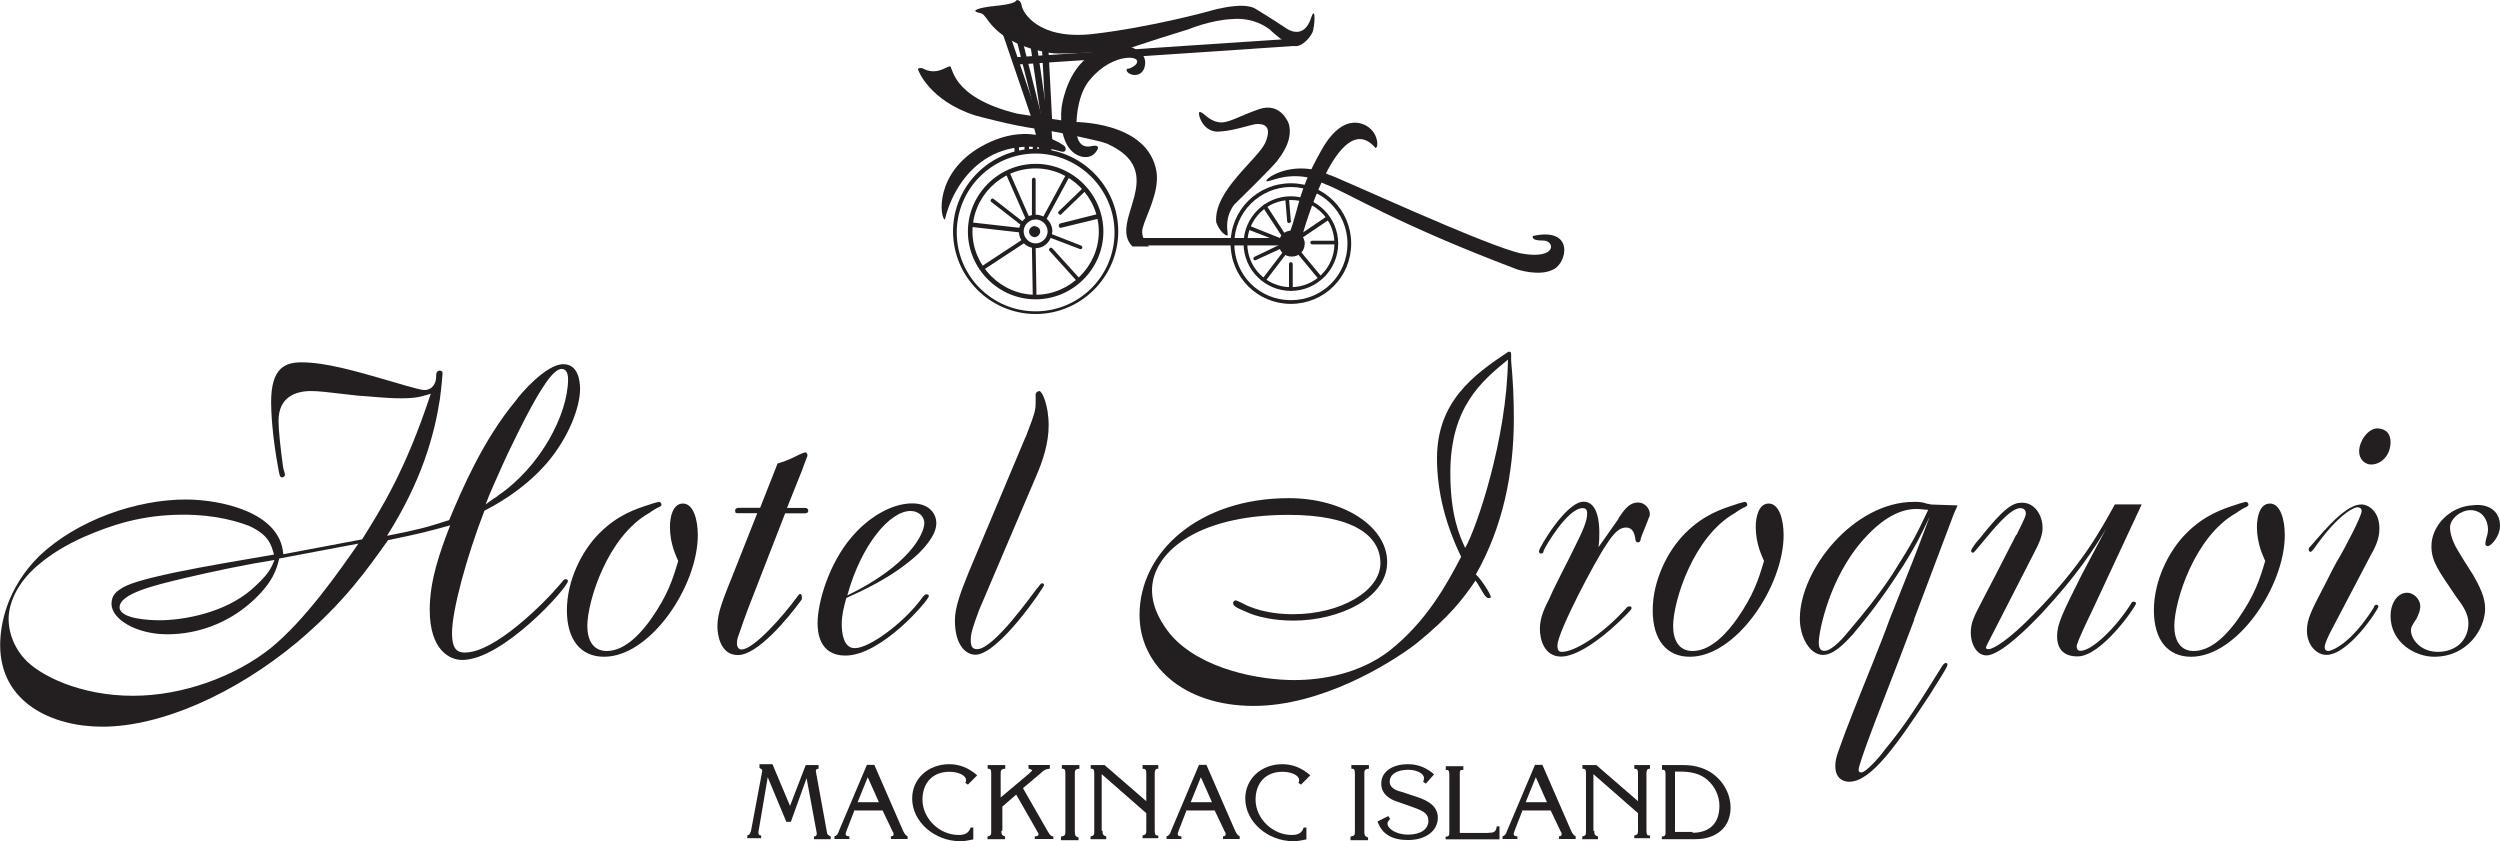 <?xml version="1.0" encoding="UTF-8"?><svg id="Layer_2" xmlns="http://www.w3.org/2000/svg" width="148" height="49.8" viewBox="0 0 148 49.8"><defs><style>.cls-1{fill:#231f20;}</style></defs><g id="Layer_2-2"><g id="Layer_1-2"><path class="cls-1" d="M21.43,31.94c1.1-1.76,2.58-4.07,4.07-8.63-.55.16-.82.27-1.76.27-.88,0-1.76-.11-2.58-.16-1.87-.22-2.31-.27-2.75-.27-.88,0-1.92.33-1.92,1.76,0,.55.11,1.59.27,2.75,0,.05.11.38.11.44,0,.11-.11.16-.16.16-.16,0-.16-.16-.22-.44-.38-2.03-.44-3.46-.44-4.01,0-2.03.82-2.36,1.81-2.36,1.43,0,3.3.55,5,1.04.38.11,1.98.6,2.25.6.55,0,.71-.49.71-.77,0-.16,0-.38.22-.38,0,0,.16,0,.16.16,0,.05-.05.71-.16,1.54-.33,2.09-1.04,4.78-3.13,8.08,1.92-.38,2.31-.49,3.68-.93.71-1.7,1.98-4.72,3.96-7.09.22-.33,1.76-2.14,2.8-2.14.88,0,.99.99.99,1.48,0,1.04-.66,2.86-1.98,4.39-1.43,1.65-3.24,2.58-3.68,2.8-1.04,2.69-1.92,5.88-1.92,7.25,0,1.04.38,1.15.77,1.15,1.76,0,4.67-2.91,5.6-4.01.22-.27.27-.33.33-.33s.16,0,.16.11c0,.38-3.85,4.67-6.26,4.67-.71,0-1.92-.55-1.92-2.97,0-1.76.6-3.41,1.21-5-1.37.38-1.81.49-3.68.88-1.21,1.7-2.58,3.68-5.38,6.04-3.63,3.02-8.02,5-11.54,5-2.97,0-6.04-1.43-6.04-4.83,0-1.21.38-3.35,2.31-5.27,2.25-2.14,5.77-3.35,8.68-3.35,1.98,0,5.6.71,5.77,3.24,0,0,4.67-.88,4.67-.88ZM16.54,33.04c-.16.6-.33,1.43-1.7,2.64-1.37,1.21-3.13,1.87-4.94,1.87s-3.3-.88-3.3-1.81c0-.55.38-.77.55-.88.38-.27,1.21-.55,3.3-.99,1.59-.33,4.18-.77,5.77-1.04-.16-.55-.27-1.15-1.48-1.7-.6-.22-1.87-.66-3.9-.66-2.42,0-4.23.6-5.88,1.32-.99.44-1.92.99-2.69,1.65-1.32,1.1-1.76,2.36-1.76,3.19,0,.49.11,1.43.93,2.36.88.99,3.3,2.2,6.43,2.2,2.97,0,6.04-1.15,8.13-2.8,2.09-1.7,4.07-4.56,5.22-6.21l-4.67.88h0ZM10.82,34.25c-1.59.38-3.74.88-3.74,1.7,0,.71,1.87.77,2.36.77,1.43,0,3.85-.44,5.44-1.81.99-.88,1.15-1.21,1.37-1.76-1.7.27-3.57.66-5.44,1.1ZM29.45,29.36c2.53-1.7,4.18-4.83,4.18-6.92,0-.33-.11-.6-.38-.6-.38,0-.88.71-1.15,1.15-.77,1.15-2.2,4.18-2.36,4.56-.33.77-.71,1.54-.99,2.31.22-.16.44-.33.71-.49Z"/><path class="cls-1" d="M39.66,31.18c0-.55.16-1.37.77-1.37s.88.93.88,1.87c0,3.02-2.8,7.2-5.55,7.2-1.37,0-2.2-.99-2.2-2.75s.88-3.52,1.92-4.56c1.1-1.1,2.14-1.43,2.97-1.7.11-.05.55-.16.55-.16.11,0,.16.11.16.16s-.05.11-.16.16c-.05,0-.49.27-.55.33-2.47,1.37-3.68,5.22-3.68,6.7,0,.82.33,1.48,1.15,1.48,1.15,0,2.14-1.21,2.64-1.92.99-1.43,1.26-2.31,1.59-3.41-.11-.27-.49-.99-.49-2.03Z"/><path class="cls-1" d="M46.04,27.44c.55-.16.88-.33,1.32-.55.11-.05.27-.11.33-.11s.11.11.11.16v.05c-.05.11-.27.71-.33.88l-.88,2.2h1.1c.05,0,.16.05.16.16,0,.16-.16.16-.27.16h-1.1l-2.2,5.66c-.16.44-.33.88-.49,1.37-.05.16-.16.38-.16.6v.16c.05.22.16.27.27.27.71,0,2.47-1.98,3.3-3.13.05-.05.11-.16.16-.16s.11.05.11.16v.16c-.88,1.21-2.64,3.3-3.79,3.3-1.04,0-1.21-1.21-1.21-1.7,0-.82.33-1.59.99-3.24l1.37-3.46h-1.15c-.11,0-.16,0-.16-.16,0-.11.11-.16.27-.16h1.21s1.04-2.64,1.04-2.64Z"/><path class="cls-1" d="M49.83,36.94c0,.55.11,1.43.77,1.43.88,0,2.86-1.48,3.9-2.86.15-.22.26-.33.33-.33.11,0,.16.05.16.11,0,.22-2.8,3.52-4.94,3.52-1.54,0-1.65-1.37-1.65-1.92,0-1.21.66-3.52,2.03-5.11.93-1.1,2.31-1.98,3.57-1.98,1.1,0,1.43.71,1.43,1.15,0,.27-.05.82-1.04,1.81-1.48,1.37-3.19,2.14-4.29,2.64-.16.6-.27,1.04-.27,1.54ZM54.72,30.96c0-.38-.33-.71-.82-.71-1.21,0-2.91,1.98-3.74,5,3.63-1.76,4.56-3.63,4.56-4.29Z"/><path class="cls-1" d="M60.71,25.9c.55-1.43.6-1.59.6-2.09v-.44c0-.16.16-.22.22-.22.16,0,.55.82.55,2.03,0,1.04-.33,2.09-.77,3.08l-3.35,7.86c-.38,1.04-.49,1.37-.49,1.76,0,.33.05.55.38.55.99,0,3.3-3.3,3.52-3.57.16-.16.22-.33.33-.33.05,0,.11.05.11.11,0,.11-2.69,4.12-4.07,4.12-.55,0-1.21-.55-1.21-2.03,0-.77.33-1.65.82-2.86,0,0,3.35-7.97,3.35-7.97Z"/><path class="cls-1" d="M88.28,35.3c0,.05-.05.11-.16.11s-.16-.11-.22-.16c-.16-.22-.38-.66-.55-.88-.71,1.04-1.48,2.09-3.52,3.74-1.65,1.26-5.66,3.68-9.61,3.68-4.23,0-6.76-2.47-6.76-5.38,0-3.74,3.52-6.92,8.84-6.92,3.19,0,5.82,1.65,5.82,3.79s-2.86,3.46-5.55,3.46c-1.15,0-2.2-.22-2.86-.55-.55-.22-.71-.33-.71-.49,0-.11.11-.16.16-.16s.6.27.71.33c1.04.44,2.09.49,2.69.49,2.8,0,5.16-1.37,5.16-3.02s-1.65-2.86-5.44-2.86c-5.6,0-8.08,2.36-8.08,4.45,0,1.15.66,2.09,1.1,2.64,1.81,2.09,5.33,2.69,7.31,2.69,1.7,0,3.85-.38,5.6-1.7,2.25-1.76,3.46-4.01,4.29-5.6-.88-1.81-1.43-3.79-1.43-5.82,0-3.35,2.14-4.94,4.23-6.32.16,0,.16.05.16.22v.33c.11,1.15.16,2.25.16,3.41,0,3.24-.66,6.43-2.25,9.23.27.22.88,1.15.88,1.32h0ZM89.27,21.29c-1.54,1.26-3.41,2.8-3.41,6.7,0,2.53.55,3.74.88,4.45.66-1.15,2.47-6.43,2.53-11.15h0Z"/><path class="cls-1" d="M95.81,30.68c.38-.55.66-.93,1.15-.93s.71.44.71.66c0,.05,0,.16-.05.22-.05.16-.49,1.21-.49,1.26,0,.11-.05.22-.16.22s-.16-.11-.16-.22c-.05-.33-.16-.66-.55-.66-.33,0-.66.22-1.15.99-.71,1.04-2.91,5.22-2.91,5.99,0,.38.16.38.27.38.71,0,2.31-.93,3.85-2.64.05-.05.11-.05.16-.05s.11,0,.11.11-.55.6-.71.77c-1.32,1.26-2.64,2.09-3.46,2.09-.99,0-1.26-.99-1.26-1.65,0-.71.33-1.32.55-1.76.38-.88,1.04-2.09,1.54-3.13.44-.88.71-1.48.71-1.92,0-.27-.11-.33-.27-.33-.88,0-2.2,2.25-2.31,2.53,0,.11-.05.16-.16.16s-.11-.11-.11-.16c0-.16,1.59-2.91,2.64-2.91.88,0,.93,1.37.93,1.81,0,.27,0,.55-.05.88l.16-.22,1.04-1.48h0Z"/><path class="cls-1" d="M103.94,31.18c0-.55.16-1.37.77-1.37s.88.93.88,1.87c0,3.02-2.8,7.2-5.55,7.2-1.37,0-2.2-.99-2.2-2.75s.88-3.52,1.92-4.56c1.1-1.1,2.14-1.43,2.97-1.7.11-.05.55-.16.55-.16.11,0,.16.11.16.16s-.05.11-.16.16c-.05,0-.49.27-.55.33-2.47,1.37-3.68,5.22-3.68,6.7,0,.82.33,1.48,1.15,1.48,1.15,0,2.14-1.21,2.64-1.92.99-1.43,1.26-2.31,1.59-3.41-.11-.27-.49-.99-.49-2.03Z"/><path class="cls-1" d="M113.33,36.67c-.66,1.76-1.32,3.46-1.98,5.16-.22.55-1.32,3.41-1.32,3.74,0,.11.05.16.16.16.27,0,1.1-.93,1.37-1.32,1.32-1.59,2.09-2.86,3.46-5.05.05-.05.11-.11.16-.11s.11,0,.11.11c0,.16-.88,1.48-1.04,1.76-1.92,2.91-3.46,5.16-4.78,5.16-.16,0-.82-.05-.82-.93,0-.27.05-.49.16-.82.27-.77.6-1.65.93-2.47.6-1.54,1.59-3.9,2.14-5.44,1.32-3.3,1.48-3.68,2.36-6.04-.6,1.26-.82,1.7-1.54,2.86-.88,1.37-1.76,2.64-3.02,4.12-.55.6-1.15,1.21-1.76,1.21-.77,0-1.37-1.04-1.37-2.14,0-2.91,3.19-6.92,6.76-6.92.22,0,.49,0,.77.11.11,0,.16.05.33.05l1.48.05-.22.49-2.36,6.26h0ZM113.44,30.13c-.6,0-1.7.22-3.08,1.76-2.09,2.31-2.69,5.55-2.69,6.15,0,.33.11.49.33.49.49,0,1.21-.88,1.43-1.15.88-1.04,1.7-2.03,2.58-3.35,1.32-2.09,1.43-2.36,2.14-3.85-.22,0-.44-.05-.71-.05Z"/><path class="cls-1" d="M119.38,31.67c.11-.27.55-1.04.55-1.26,0-.05,0-.33-.33-.33-.6,0-1.65,1.32-2.2,1.98-.49.6-.55.66-.6.66,0,0-.11,0-.11-.11s.33-.55.49-.71c1.48-1.87,1.98-2.14,2.53-2.14.77,0,1.21.77,1.21,1.48,0,.16,0,.55-.44,1.37l-2.36,4.61c-.22.44-.55,1.04-.55,1.1s0,.11.16.11c.27,0,1.21-.55,2.69-2.09,2.86-2.91,3.96-5,4.78-6.48h1.59l-2.97,6.37c-.16.33-.88,1.81-.88,2.03,0,.05,0,.27.22.27.71,0,2.14-1.43,2.97-2.75.05-.05.05-.16.16-.16.05,0,.16,0,.16.11,0,.16-2.03,3.13-3.46,3.13-.77,0-1.21-.38-1.21-1.21,0-.71.33-1.37,1.43-3.57l1.48-2.8c-.71,1.21-1.76,2.8-3.74,4.94-.82.88-2.53,2.58-3.35,2.58-.6,0-.93-.71-.93-1.32s.16-.93.71-1.98c.11-.22.66-1.26.77-1.48l1.21-2.36h0Z"/><path class="cls-1" d="M133.61,31.18c0-.55.16-1.37.77-1.37s.88.93.88,1.87c0,3.02-2.8,7.2-5.55,7.2-1.37,0-2.2-.99-2.2-2.75s.88-3.52,1.92-4.56c1.1-1.1,2.14-1.43,2.97-1.7.11-.05.55-.16.55-.16.11,0,.16.11.16.16s-.05.11-.16.16c-.05,0-.49.27-.55.33-2.47,1.37-3.68,5.22-3.68,6.7,0,.82.33,1.48,1.15,1.48,1.15,0,2.14-1.21,2.64-1.92.99-1.43,1.26-2.31,1.59-3.41-.11-.27-.49-.99-.49-2.03Z"/><path class="cls-1" d="M139.76,29.86c.49,0,1.1.44,1.1,1.43,0,.66-.27,1.15-.55,1.65-.77,1.48-1.59,3.02-2.36,4.5-.11.22-.33.66-.33.88,0,.16.11.22.22.22.16,0,1.32-.38,2.69-2.58,0-.05.05-.16.16-.16.05,0,.11.05.11.11,0,.16-1.76,2.86-3.08,2.86-.55,0-1.15-.55-1.15-1.43,0-.71.27-1.21,1.1-2.8.22-.44.6-1.21.88-1.65.16-.27,1.26-2.31,1.26-2.64,0-.22-.22-.22-.27-.22-.16,0-1.1.38-2.53,2.42-.05.05-.16.22-.22.22s-.11-.05-.11-.11v-.11c.44-.44,2.03-2.58,3.08-2.58ZM141.52,26.18c0,.77-.55,1.32-1.15,1.32-.38,0-.71-.33-.71-.77,0-.6.49-1.32,1.04-1.37.38,0,.82.16.82.82Z"/><path class="cls-1" d="M148,31.12c0,.66-.55,1.21-.71,1.21-.05,0-.16,0-.16-.16,0-.04.02-.13.05-.27.05-.16.11-.33.11-.55,0-.55-.33-1.15-1.04-1.15-.55,0-1.21.49-1.21,1.04,0,.27.11.66.27.99.11.27.93,1.54,1.1,1.81.38.66.71,1.32.71,1.98,0,1.21-1.04,2.86-3.02,2.86-1.1,0-2.58-.82-2.58-2.42,0-.71.38-1.37.99-1.37.33,0,.77.33.77.82,0,.22-.11.49-.22.71-.33.49-.33.55-.33.71,0,.49.55,1.26,1.59,1.26s1.81-.66,1.81-1.7c0-.55-.33-1.04-.71-1.54-1.04-1.54-1.48-2.09-1.48-3.02,0-1.21,1.1-2.36,2.47-2.42.88-.11,1.59.33,1.59,1.21h0Z"/><path class="cls-1" d="M47.69,45.29h.77v.22c-.11,0-.16.05-.16.11v.05l.66,3.63c0,.11.11.16.22.22v.16h-.99v-.16c.11,0,.16-.05.16-.16v-.05l-.6-3.24-.93,2.58h-.27l-1.1-2.64-.55,3.24v.05c0,.11.05.16.16.16v.16h-.82v-.16c.16-.05.16-.11.22-.27l.66-3.52v-.05c0-.11-.11-.11-.16-.16v-.22h.77l1.04,2.47.93-2.42h0Z"/><path class="cls-1" d="M50.6,47.93l-.49,1.26c0,.05-.05.11-.05.16,0,.11.05.16.22.16v.16h-.88v-.16c.16-.05.22-.16.27-.33l1.65-3.9h.44l1.7,3.9c.11.22.16.27.27.33v.16h-.99v-.16c.11,0,.16-.05.16-.11s0-.11-.05-.16l-.6-1.26h-1.65s0-.05,0-.05ZM51.37,46.01l-.6,1.48h1.26s-.66-1.48-.66-1.48Z"/><path class="cls-1" d="M57.63,49.69c-.27.05-.49.11-.77.11-1.54,0-2.86-1.15-2.86-2.53,0-1.15.93-2.03,2.2-2.03.6,0,1.15.22,1.65.66l-.55.55-.16-.11c.05-.05.05-.11.05-.16,0-.27-.44-.49-.99-.49-.99,0-1.59.66-1.59,1.65,0,1.1.99,2.09,2.14,2.09.38,0,.6-.11.71-.44h.16v.71Z"/><path class="cls-1" d="M59.28,49.19c0,.22.05.27.22.33v.16h-1.04v-.16c.22-.05.22-.11.22-.33v-3.41c0-.22-.05-.27-.16-.27h-.05v-.22h1.04v.22c-.22,0-.27.11-.27.22v1.48l1.7-1.43.16-.16c0-.05-.05-.05-.16-.11h-.05v-.22h1.26v.22c-.16,0-.33.05-.55.27l-1.04.88,1.48,2.58c.11.16.11.22.27.27h.05v.16h-1.1v-.16c.05,0,.22,0,.22-.11v-.05l-1.32-2.31-.82.71v1.43s-.05,0-.05,0Z"/><path class="cls-1" d="M62.85,49.52c.22-.05.22-.11.22-.33v-3.41c0-.22-.05-.27-.16-.27h-.05v-.22h1.04v.22c-.22,0-.27.11-.27.22v3.52c0,.22.05.27.22.33v.16h-1.04v-.22s.05,0,.05,0Z"/><path class="cls-1" d="M65.27,49.19c0,.22.05.27.22.33v.16h-.93v-.16c.22-.05.22-.11.22-.33v-3.41c0-.22-.05-.27-.16-.27h-.05v-.22h.82l2.47,2.14v-1.65c0-.22-.05-.27-.22-.27v-.22h.93v.22h-.05c-.11,0-.16.11-.16.27v3.41c0,.22.05.27.16.27h.05v.16h-.93v-.16c.22-.05.22-.11.22-.33v-.99l-2.64-2.31v3.35h.05Z"/><path class="cls-1" d="M70.26,47.93l-.49,1.26c0,.05-.05.11-.05.16,0,.11.05.16.22.16v.16h-.88v-.16c.16-.05.22-.16.27-.33l1.65-3.9h.44l1.7,3.9c.11.22.16.27.27.33v.16h-.99v-.16c.11,0,.16-.05.16-.11s0-.11-.05-.16l-.6-1.26h-1.65s0-.05,0-.05ZM71.09,46.01l-.6,1.48h1.26l-.66-1.48Z"/><path class="cls-1" d="M77.35,49.69c-.27.05-.49.11-.77.11-1.54,0-2.86-1.15-2.86-2.53,0-1.15.93-2.03,2.2-2.03.6,0,1.15.22,1.65.66l-.55.55-.16-.11c.05-.05.05-.11.05-.16,0-.27-.44-.49-.99-.49-.99,0-1.59.66-1.59,1.65,0,1.1.99,2.09,2.14,2.09.38,0,.6-.11.71-.44h.16v.71h0Z"/><path class="cls-1" d="M79.99,49.52c.22-.05.22-.11.22-.33v-3.41c0-.22-.05-.27-.16-.27h-.05v-.22h1.04v.22c-.22,0-.27.11-.27.22v3.52c0,.22.05.27.22.33v.16h-1.04v-.22h.05Z"/><path class="cls-1" d="M82.19,48.32l.11.16c-.05.05-.16.16-.16.27,0,.33.55.66,1.21.66.77,0,1.21-.33,1.21-.82,0-.38-.22-.55-.82-.77l-.93-.33c-.55-.16-1.04-.49-1.04-1.1,0-.71.66-1.15,1.59-1.15.6,0,1.1.22,1.54.6l-.49.55-.16-.11c.05-.11.05-.16.05-.22,0-.27-.44-.49-.93-.49-.66,0-1.1.27-1.1.71,0,.27.22.49.71.6l.82.27c.88.27,1.32.66,1.32,1.26,0,.77-.71,1.32-1.76,1.32-.93,0-1.54-.33-1.81-1.1,0,0,.66-.33.66-.33Z"/><path class="cls-1" d="M88.12,49.3c.33,0,.44-.05.49-.38h.16v.77h-3.19v-.16c.22,0,.22-.11.22-.27v-3.41c0-.22-.05-.27-.16-.27h-.05v-.22h1.04v.22h-.05c-.16,0-.16.05-.16.27v3.46h1.7Z"/><path class="cls-1" d="M90.15,47.93l-.49,1.26c0,.05-.05.11-.05.16,0,.11.05.16.22.16v.16h-.88v-.16c.16-.05.22-.16.27-.33l1.65-3.9h.44l1.7,3.9c.11.22.16.27.27.33v.16h-.99v-.16c.11,0,.16-.05.16-.11s0-.11-.05-.16l-.6-1.26h-1.65v-.05h0ZM90.92,46.01l-.6,1.48h1.26l-.66-1.48Z"/><path class="cls-1" d="M94.38,49.19c0,.22.05.27.22.33v.16h-.93v-.16c.22-.05.22-.11.22-.33v-3.41c0-.22-.05-.27-.16-.27h-.05v-.22h.82l2.47,2.14v-1.65c0-.22-.05-.27-.22-.27v-.22h.93v.22h-.05c-.11,0-.16.11-.16.27v3.41c0,.22.05.27.16.27h.05v.16h-.93v-.16c.22-.05.22-.11.22-.33v-.99l-2.64-2.31v3.35h.05Z"/><path class="cls-1" d="M98.39,45.29h1.15c.55,0,.82.05,1.15.16,1.04.33,1.76,1.32,1.76,2.36,0,1.15-.82,1.87-2.09,1.87h-1.98v-.16c.22,0,.22-.11.22-.27v-3.41c0-.22-.05-.27-.16-.27h-.05v-.27h0ZM100.2,49.3c.99,0,1.59-.55,1.59-1.59,0-.6-.27-1.15-.71-1.54-.44-.38-.99-.49-1.59-.49h-.33v3.57h1.04v.05h0Z"/><path class="cls-1" d="M76.42,17.99c-1.98,0-3.57-1.59-3.57-3.57s1.59-3.57,3.57-3.57,3.57,1.59,3.57,3.57-1.59,3.57-3.57,3.57ZM76.42,11.07c-1.81,0-3.35,1.48-3.35,3.35s1.48,3.35,3.35,3.35,3.35-1.48,3.35-3.35-1.54-3.35-3.35-3.35Z"/><path class="cls-1" d="M76.42,17.22c-1.54,0-2.8-1.26-2.8-2.8s1.26-2.8,2.8-2.8,2.8,1.26,2.8,2.8-1.26,2.8-2.8,2.8ZM76.42,11.84c-1.43,0-2.58,1.15-2.58,2.58s1.15,2.58,2.58,2.58,2.58-1.15,2.58-2.58-1.15-2.58-2.58-2.58Z"/><path class="cls-1" d="M61.31,18.59c-2.69,0-4.89-2.2-4.89-4.89s2.2-4.89,4.89-4.89,4.89,2.2,4.89,4.89-2.2,4.89-4.89,4.89ZM61.31,9.09c-2.58,0-4.67,2.09-4.67,4.67s2.09,4.67,4.67,4.67,4.67-2.09,4.67-4.67-2.14-4.67-4.67-4.67Z"/><path class="cls-1" d="M61.31,17.72c-2.2,0-4.01-1.81-4.01-4.01s1.81-4.01,4.01-4.01,4.01,1.81,4.01,4.01-1.81,4.01-4.01,4.01ZM61.31,9.97c-2.09,0-3.74,1.7-3.74,3.74s1.7,3.74,3.74,3.74,3.74-1.7,3.74-3.74-1.7-3.74-3.74-3.74Z"/><path class="cls-1" d="M61.31,14.69c-.55,0-.99-.44-.99-.99s.44-.99.99-.99.99.44.99.99c-.05.55-.44.99-.99.99ZM61.31,12.99c-.38,0-.71.33-.71.71s.33.71.71.71.71-.33.71-.71-.33-.71-.71-.71Z"/><path class="cls-1" d="M61.58,13.71c0,.16-.16.33-.33.33s-.33-.16-.33-.33.16-.33.33-.33c.22.05.33.16.33.33Z"/><path class="cls-1" d="M60.87,13.1c-.05,0-.11-.05-.11-.05l-1.21-2.75c-.05-.05,0-.11.05-.16.05-.05.11,0,.16.05l1.21,2.75c0,.05,0,.16-.11.16h0Z"/><path class="cls-1" d="M61.2,12.99c-.05,0-.11-.05-.11-.11v-2.25c0-.05.05-.11.11-.11s.11.05.11.11v2.25c.05.05,0,.11-.11.11Z"/><path class="cls-1" d="M61.8,13.1h-.05c-.05-.05-.11-.11-.05-.16l1.37-2.53c.05-.05.11-.11.16-.05.05.05.11.11.05.16l-1.37,2.53c-.05,0-.05.05-.11.05Z"/><path class="cls-1" d="M62.79,12.72s-.07-.02-.11-.05c-.05-.05-.05-.11,0-.16l1.37-1.32c.05-.05.11-.05.16,0,.05.05.05.11,0,.16l-1.37,1.32s-.02.05-.05.05Z"/><path class="cls-1" d="M62.79,13.49c-.05,0-.11-.05-.11-.11s0-.11.11-.16l2.2-.55c.05,0,.11,0,.16.11,0,.05,0,.11-.11.16l-2.25.55h0Z"/><path class="cls-1" d="M63.95,14.75h0l-1.87-.71c-.05,0-.11-.11-.05-.16,0-.05.11-.11.16-.05l1.81.71c.05,0,.11.11.05.16,0,.05-.05.05-.11.05Z"/><path class="cls-1" d="M63.84,16.67s-.07-.02-.11-.05l-1.59-1.76c-.05-.05-.05-.11,0-.16.05-.05.11-.05.16,0l1.59,1.76c.05.05.05.11,0,.16.05,0,0,.05-.05.05Z"/><path class="cls-1" d="M61.25,17.66c-.05,0-.11-.05-.11-.11l-.05-2.91c0-.05.05-.11.11-.11s.11.05.11.11l.05,2.91c0,.05-.05.11-.11.11h0Z"/><path class="cls-1" d="M58.12,16.01s-.07-.02-.11-.05c-.05-.05,0-.11.05-.16l2.42-1.59c.05-.05.11,0,.16.05.05.05,0,.11-.05.16l-2.42,1.59h-.05Z"/><path class="cls-1" d="M60.38,13.76h0l-2.91-.33c-.05,0-.11-.05-.11-.16,0-.05.05-.11.11-.11l2.91.33c.05,0,.11.05.11.16,0,.05-.05.11-.11.11Z"/><path class="cls-1" d="M60.49,13.32h-.05l-1.76-1.37c-.05-.05-.05-.11,0-.16.05-.05.11-.05.16,0l1.76,1.37c.05.05.05.11,0,.16h-.11Z"/><path class="cls-1" d="M76.31,13.21c-.05,0-.11-.05-.11-.11l-.11-1.32c0-.05.05-.11.11-.11s.11.05.11.11l.11,1.32c.05,0,0,.05-.11.11h0Z"/><path class="cls-1" d="M76.03,14.09s-.07-.02-.11-.05l-1.15-1.76c-.05-.05,0-.11.05-.16.05-.05.11,0,.16.05l1.15,1.76c.05.05,0,.11-.05.16h-.05Z"/><path class="cls-1" d="M75.87,14.36s-.05,0,0,0l-1.98-.77c-.05,0-.11-.11-.05-.16,0-.05.11-.11.16-.05l1.92.77c.05,0,.11.11.05.16,0,.05-.05.05-.11.05Z"/><path class="cls-1" d="M74.33,15.41c-.05,0-.11,0-.11-.05-.05-.05,0-.11.05-.16l1.48-.71c.05-.05.11,0,.16.05s0,.11-.05.16l-1.54.71s.04,0,0,0Z"/><path class="cls-1" d="M74.82,16.62h-.05c-.05-.05-.05-.11,0-.16l1.26-1.65c.05-.05.11-.05.16,0s.05.11,0,.16l-1.26,1.65h-.11Z"/><path class="cls-1" d="M76.42,17.22c-.05,0-.11-.05-.11-.11v-1.48c0-.05.05-.11.11-.11s.11.05.11.11v1.48c0,.05-.05.11-.11.11Z"/><path class="cls-1" d="M78.12,16.51s-.07-.02-.11-.05l-1.32-1.59c-.05-.05-.05-.11,0-.16.05-.05.11-.05.16,0l1.32,1.59c.05.05.05.11,0,.16,0,.04-.02.05-.05.05Z"/><path class="cls-1" d="M79.11,14.47h-1.43c-.05,0-.11-.05-.11-.11s.05-.11.11-.11h1.43c.05,0,.11.05.11.11s-.05.11-.11.11Z"/><path class="cls-1" d="M76.86,14.2s-.07-.02-.11-.05c-.05-.05,0-.11.05-.16l1.7-1.15c.05-.05.11,0,.16.05s0,.11-.05.16l-1.7,1.15h-.05Z"/><path class="cls-1" d="M77.24,14.42c0,.44-.33.77-.77.77s-.77-.33-.77-.77.33-.77.77-.77c.38,0,.77.33.77.77Z"/><path class="cls-1" d="M77.41,10.52s.33.05,1.04.38c1.43.55,4.12,2.31,11.37,5.05,0,0,1.32.44,2.14,0,.82-.38,1.26-2.53-1.21-1.98,0,0-.16.27.55.27.77-.05.93,1.15-1.21.77-1.98-.38-11.21-4.67-11.43-4.67,0,0-.44-.22-1.1-.33-1.59-.22-2.69.6-2.58.71.11.11.99-.49,2.42-.22h0Z"/><path class="cls-1" d="M81.42,8.76c.22,0,.16-.82-.38-1.21,0,0-1.37-1.21-2.8,1.32-1.43,2.53-1.26,3.19-1.92,5l.77.11c0-.05,2.14-7.8,4.34-5.22h0Z"/><path class="cls-1" d="M72.68,13.93c.05-.05-.27-.93.38-1.81.11-.11,2.42-2.36,2.58-2.64.16-.22.93-1.15.66-2.14,0,0-.44-1.32-1.76-.88-1.26.44-1.87.88-2.42.77-.6-.11-.88-.6-1.1-.6-.16,0,.16,1.32,1.26,1.15.82-.05,1.87-.44,2.14-.44.33,0,.93.05.49,1.1-.44.99-3.08,2.86-2.91,4.72.22.6.6.82.66.77h0Z"/><rect class="cls-1" x="67.08" y="14.09" width="8.73" height=".44"/><path class="cls-1" d="M55.93,12.99c-.27-.05-.66-2.75,2.2-4.34s4.83-.05,4.89,0c.11.11.11.38-.16.33-4.56-1.32-6.48,2.09-6.92,4.01Z"/><rect class="cls-1" x="60.05" y="8.49" width=".27" height=".6" transform="translate(-.21 1.62) rotate(-1.54)"/><rect class="cls-1" x="60.65" y="8.43" width=".27" height=".55"/><rect class="cls-1" x="61.14" y="8.43" width=".27" height=".49"/><path class="cls-1" d="M56.2,3.93c-.22.05-.82.55-1.59.11,0,0-.22-.05-.27.05,0,.05.66,1.87,3.41,2.75,0,0,2.2.6,3.52.77s4.01.77,4.23.88c3.85,1.7.05,4.61,1.54,6.1h.99s-.55-.49-.38-1.1c.16-.66.99-2.09.82-3.3-.49-3.08-5-2.97-5-2.97,0,0-2.97-.44-3.24-.49-4.07-.99-3.79-2.91-4.01-2.8Z"/><rect class="cls-1" x="60.26" y="1.77" width=".38" height="5.66" transform="translate(1.76 19.79) rotate(-18.86)"/><rect class="cls-1" x="60.82" y="2.34" width=".33" height="5.05" transform="translate(.66 15.06) rotate(-14.15)"/><rect class="cls-1" x="61.36" y="2.72" width=".38" height="4.83" transform="translate(-.09 8.99) rotate(-8.35)"/><rect class="cls-1" x="61.8" y="2.82" width=".38" height="4.61" transform="translate(-.18 3.23) rotate(-2.98)"/><polygon class="cls-1" points="61.2 7.5 61.36 8.1 62.3 8.32 62.24 7.61 61.2 7.5"/><rect class="cls-1" x="60.1" y="2.83" width="16.65" height=".44" transform="translate(-.05 4.59) rotate(-3.84)"/><path class="cls-1" d="M66.69,4.15c.05.33.99.55,1.1-.33s-1.1-1.1-1.1-1.1c0,0-1.1-.27-2.36.71-1.26,1.04-1.48,2.91-1.48,2.91,0,0-.33,2.42,1.1,2.91,0,0,.71.27,1.04-.44,0,0,.11-.27-.38-.16,0,0-.82.27-.88-.88s.22-2.42.82-3.08c1.37-1.65,3.3-1.43,2.64-.82-.44.33-.49.11-.49.27Z"/><path class="cls-1" d="M57.74.63s.05-.16,1.1-.27,1.26-.22,1.32-.33c.05-.05.27-.05.33.33.05.33.93,2.03,4.23,1.65s6.76-1.32,6.76-1.32c0,0,2.09-.66,2.86-.16.82.49,1.81,1.15,1.81,1.15,0,0,1.04.77,1.48-.66.27-.77.22.6.05.93-.16.33-.66.88-1.1.77-.49-.11-1.32-.88-1.43-.99-.16-.11-.93-.71-2.2-.6-1.26.05-2.58.6-2.58.6,0,0-3.57,1.1-3.68,1.21s-3.85.27-4.29.22-2.69-.33-3.85-1.87c0,0-.33-.49-.44-.49-.11-.05-.33-.05-.38-.16Z"/><polyline class="cls-1" points="61.47 8.6 61.53 8.93 62.24 8.98 62.24 8.65 61.47 8.6"/></g></g></svg>